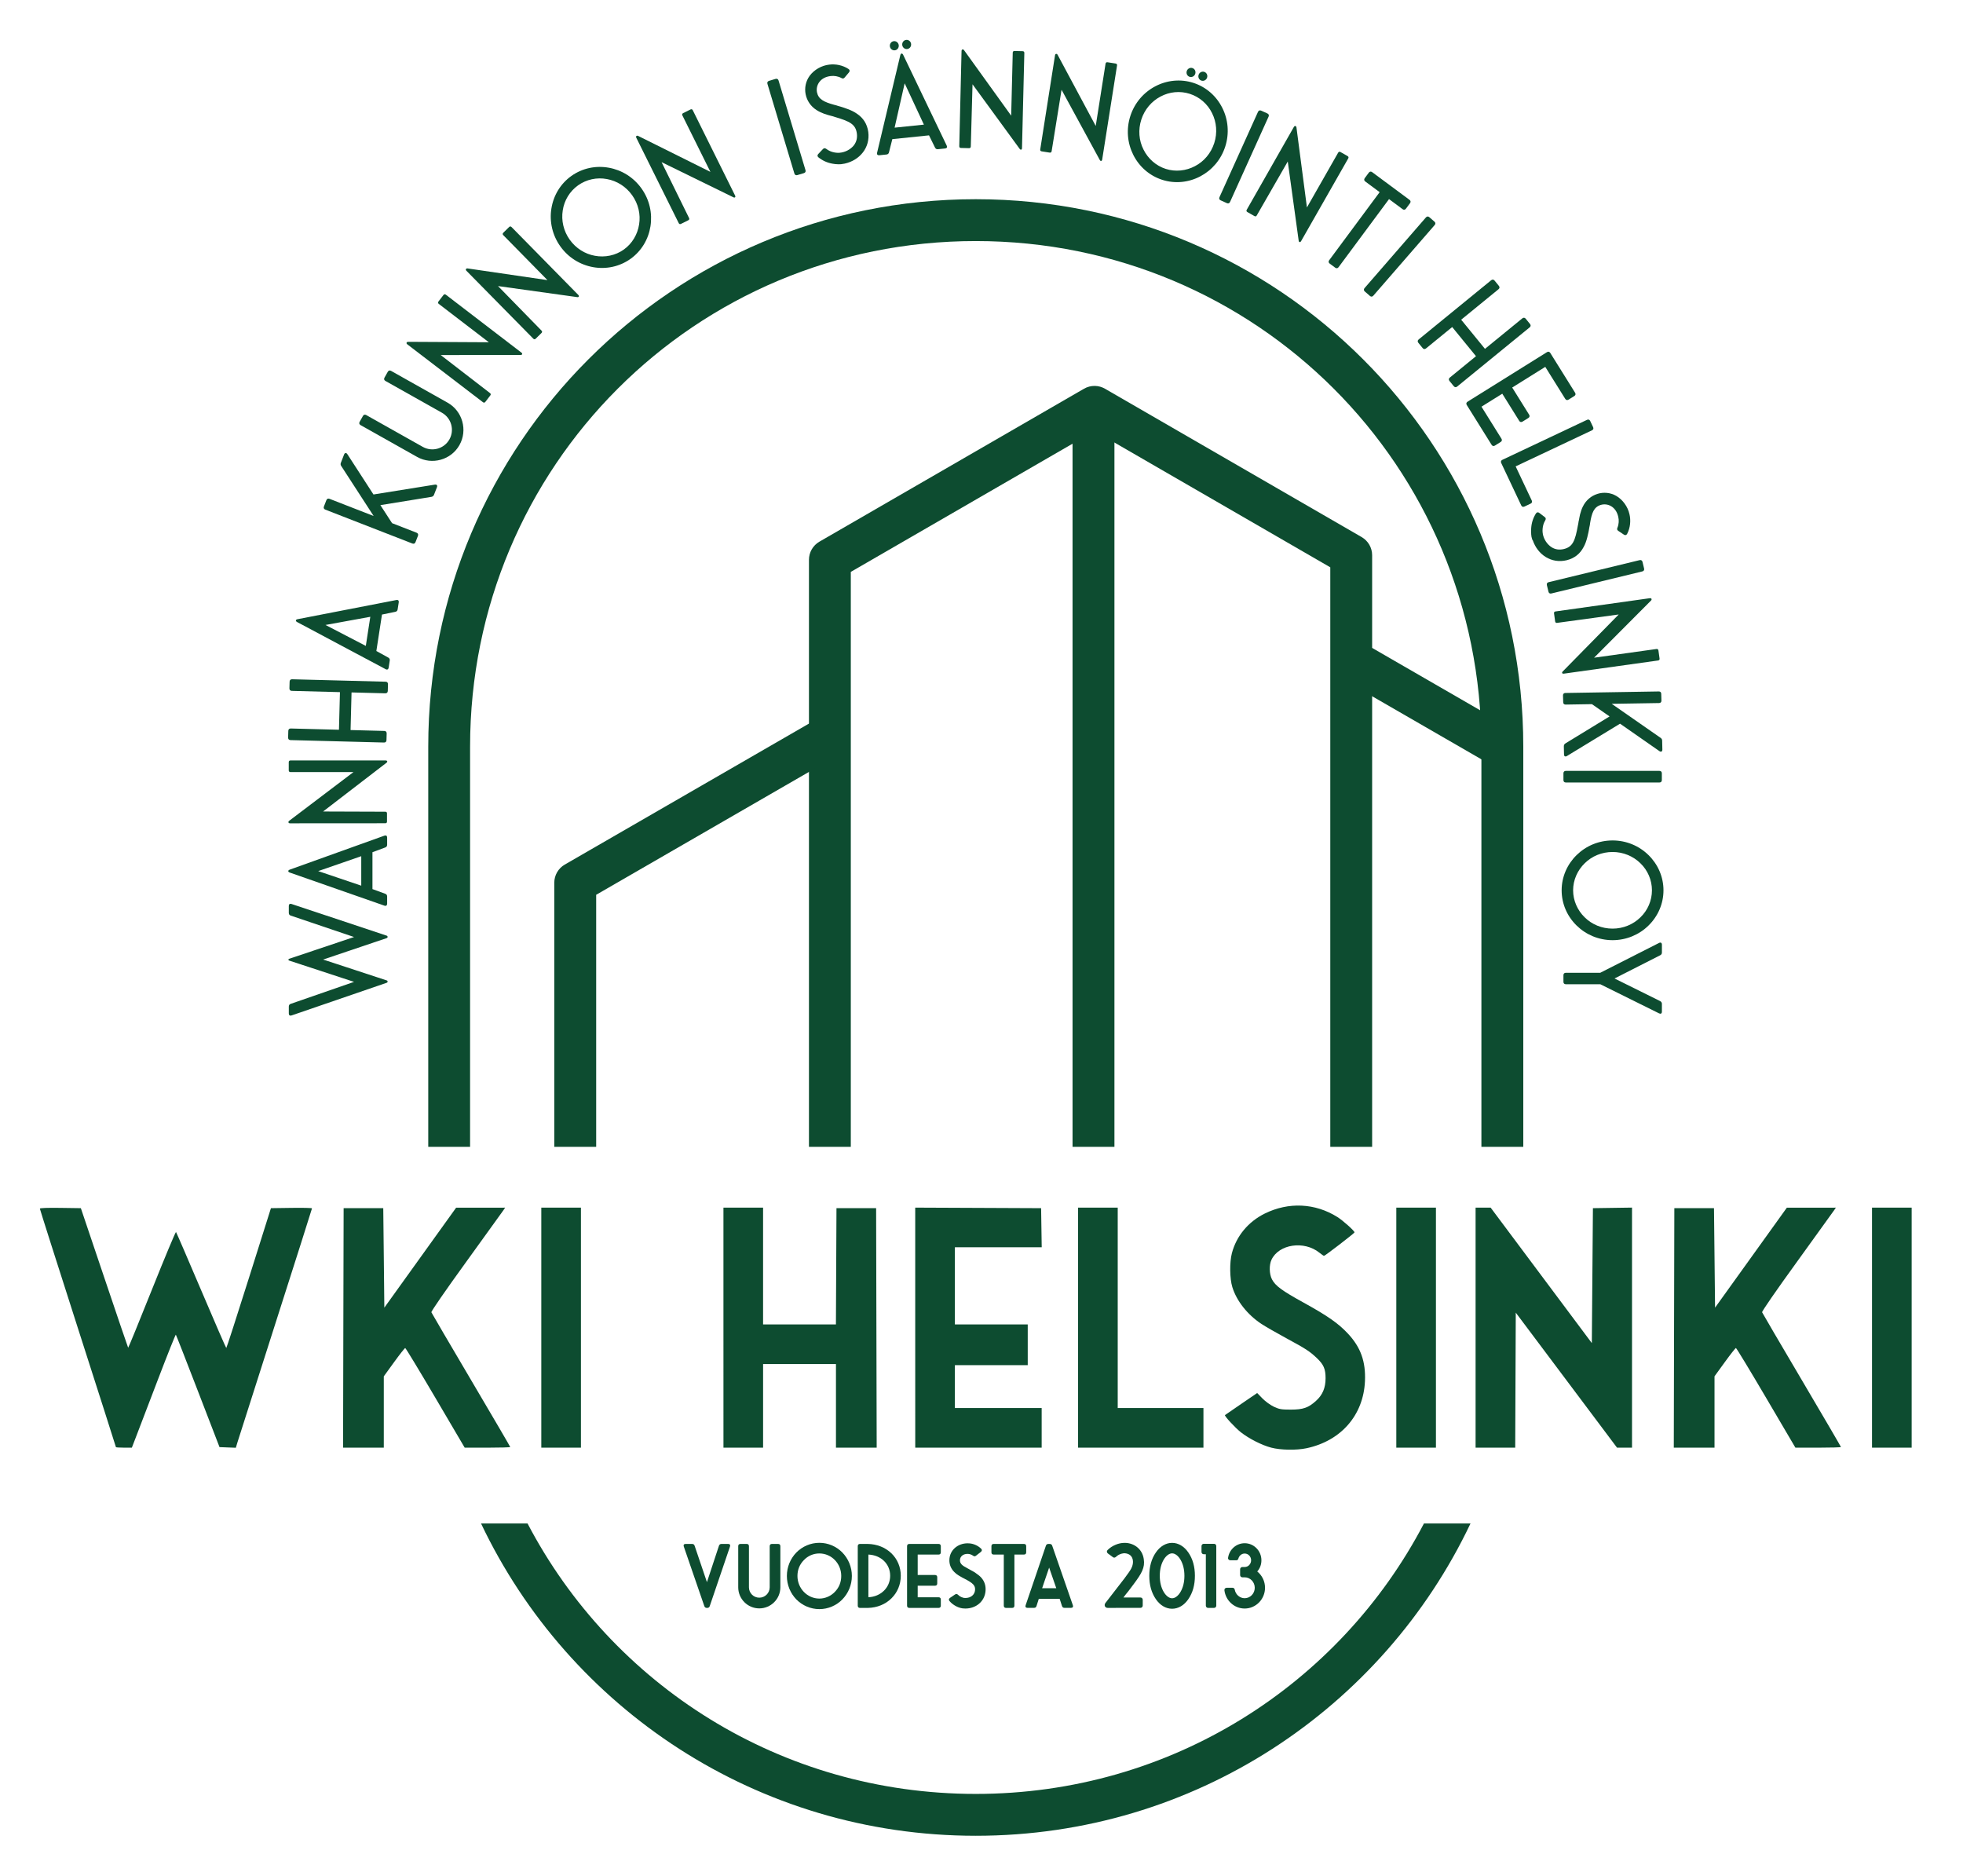 <?xml version="1.0" encoding="UTF-8"?>
<svg xmlns="http://www.w3.org/2000/svg" width="157" height="150" viewBox="0 0 157 150" fill="none">
  <path d="M78.041 15.931C53.811 15.931 34.251 35.488 34.251 59.719V91.717H37.597V59.719C37.597 37.285 55.607 19.278 78.041 19.278C100.476 19.278 118.482 37.285 118.482 59.719V91.717H121.832V59.719C121.832 35.488 102.272 15.931 78.041 15.931ZM38.473 121.837C45.497 136.62 60.551 146.812 78.041 146.812C95.532 146.812 110.587 136.62 117.611 121.837H113.887C107.147 134.724 93.67 143.465 78.041 143.465C62.413 143.465 48.935 134.724 42.193 121.837H38.473Z" fill="#0D4C30"></path>
  <path d="M30.931 78.594C31.023 78.561 31.029 78.44 30.931 78.407L25.845 76.738L30.925 75.024C31.029 74.991 31.024 74.859 30.925 74.826L23.319 72.295C23.182 72.251 23.099 72.311 23.099 72.449V73.003C23.099 73.113 23.149 73.19 23.254 73.223L28.317 74.936L23.128 76.677C23.045 76.705 23.045 76.793 23.128 76.82L28.317 78.523L23.254 80.28C23.144 80.318 23.099 80.39 23.099 80.5V81.054C23.099 81.192 23.187 81.252 23.319 81.208L30.931 78.594Z" fill="#0D4C30"></path>
  <path d="M30.963 72.267V71.696C30.963 71.586 30.914 71.515 30.81 71.477L29.789 71.103V68.154L30.81 67.775C30.914 67.737 30.963 67.665 30.963 67.555V66.984C30.963 66.841 30.881 66.781 30.744 66.83L23.171 69.549C23.018 69.604 23.018 69.725 23.171 69.779L30.744 72.427C30.881 72.476 30.963 72.405 30.963 72.267ZM28.893 70.829L25.45 69.664L28.893 68.472V70.829Z" fill="#0D4C30"></path>
  <path d="M30.914 60.998C31.008 60.927 30.991 60.817 30.842 60.817H23.231C23.143 60.817 23.094 60.866 23.094 60.954V61.608C23.094 61.695 23.143 61.745 23.231 61.745H28.272L23.126 65.644C23.038 65.71 23.043 65.842 23.198 65.842L30.815 65.837C30.909 65.837 30.952 65.788 30.952 65.7V65.052C30.952 64.964 30.907 64.915 30.815 64.915L25.84 64.898L30.914 60.998Z" fill="#0D4C30"></path>
  <path d="M30.91 59.195L30.926 58.652C30.926 58.531 30.86 58.458 30.739 58.455L28.038 58.384L28.116 55.376L30.817 55.446C30.939 55.449 31.011 55.38 31.015 55.259L31.03 54.715C31.03 54.594 30.964 54.521 30.843 54.518L23.361 54.323C23.239 54.32 23.167 54.39 23.163 54.511L23.148 55.054C23.148 55.175 23.215 55.248 23.335 55.251L27.189 55.352L27.11 58.36L23.256 58.26C23.135 58.257 23.063 58.326 23.059 58.447L23.044 58.99C23.044 59.111 23.11 59.184 23.231 59.188L30.713 59.382C30.835 59.386 30.907 59.316 30.91 59.195Z" fill="#0D4C30"></path>
  <path d="M31.085 53.393L31.172 52.828C31.189 52.72 31.151 52.642 31.054 52.588L30.101 52.063L30.55 49.148L31.617 48.929C31.726 48.907 31.786 48.844 31.803 48.736L31.891 48.171C31.913 48.03 31.84 47.958 31.697 47.986L23.798 49.519C23.638 49.55 23.619 49.669 23.763 49.747L30.844 53.517C30.972 53.587 31.064 53.528 31.085 53.393ZM29.258 51.655L26.033 49.98L29.617 49.327L29.258 51.655Z" fill="#0D4C30"></path>
  <path d="M34.712 39.568L34.947 38.964C35.003 38.82 34.931 38.733 34.78 38.757L29.87 39.545L27.783 36.323C27.699 36.19 27.577 36.201 27.519 36.349L27.265 37.005C27.228 37.097 27.231 37.18 27.292 37.269L29.884 41.266L26.353 39.891C26.24 39.847 26.148 39.888 26.104 40L25.907 40.507C25.862 40.62 25.907 40.712 26.017 40.756L32.982 43.467C33.096 43.511 33.187 43.47 33.231 43.358L33.428 42.851C33.471 42.739 33.428 42.646 33.318 42.602L31.358 41.839L30.423 40.397L34.505 39.735C34.607 39.715 34.674 39.665 34.712 39.568Z" fill="#0D4C30"></path>
  <path d="M36.748 35.592C37.419 34.401 36.992 32.875 35.8 32.204L31.277 29.66C31.171 29.6 31.074 29.628 31.015 29.733L30.751 30.202C30.692 30.308 30.719 30.405 30.824 30.464L35.347 33.008C36.099 33.431 36.367 34.389 35.944 35.14C35.522 35.892 34.564 36.16 33.812 35.737L29.289 33.192C29.184 33.133 29.087 33.16 29.028 33.265L28.764 33.734C28.705 33.84 28.732 33.937 28.837 33.996L33.36 36.541C34.552 37.211 36.078 36.784 36.748 35.592Z" fill="#0D4C30"></path>
  <path d="M41.647 28.385C41.765 28.385 41.818 28.288 41.701 28.198L35.659 23.568C35.589 23.515 35.52 23.524 35.467 23.594L35.069 24.113C35.015 24.182 35.025 24.252 35.095 24.305L39.096 27.371L32.64 27.337C32.53 27.335 32.454 27.443 32.576 27.537L38.626 32.166C38.699 32.222 38.765 32.21 38.818 32.14L39.213 31.626C39.267 31.556 39.262 31.49 39.187 31.433L35.248 28.394L41.647 28.385Z" fill="#0D4C30"></path>
  <path d="M46.171 23.762C46.287 23.778 46.354 23.689 46.25 23.584L40.913 18.157C40.851 18.094 40.782 18.093 40.719 18.155L40.253 18.613C40.191 18.675 40.189 18.745 40.252 18.807L43.786 22.402L37.398 21.467C37.29 21.451 37.2 21.547 37.307 21.657L42.652 27.084C42.718 27.15 42.783 27.147 42.846 27.085L43.308 26.631C43.37 26.569 43.375 26.503 43.308 26.437L39.831 22.878L46.171 23.762Z" fill="#0D4C30"></path>
  <path d="M50.422 20.707C51.303 20.08 51.86 19.138 52.024 18.099C52.187 17.059 51.952 15.98 51.309 15.075C50.673 14.18 49.724 13.595 48.692 13.413C47.656 13.226 46.584 13.443 45.702 14.069C44.825 14.693 44.263 15.638 44.1 16.678C43.933 17.713 44.174 18.801 44.811 19.697C45.453 20.601 46.396 21.177 47.432 21.364C48.467 21.551 49.544 21.331 50.422 20.707ZM49.89 19.959C49.218 20.437 48.379 20.602 47.589 20.457C46.789 20.318 46.059 19.86 45.562 19.162C45.072 18.473 44.88 17.633 45.008 16.827C45.127 16.028 45.565 15.299 46.236 14.821C46.908 14.344 47.741 14.17 48.535 14.319C49.337 14.463 50.067 14.921 50.557 15.61C51.054 16.308 51.247 17.148 51.115 17.949C50.993 18.744 50.561 19.482 49.89 19.959Z" fill="#0D4C30"></path>
  <path d="M58.661 15.78C58.766 15.832 58.857 15.769 58.791 15.636L55.409 8.817C55.371 8.738 55.304 8.716 55.225 8.755L54.639 9.046C54.561 9.085 54.539 9.151 54.577 9.23L56.818 13.746L51.038 10.869C50.939 10.819 50.824 10.883 50.893 11.021L54.283 17.842C54.324 17.926 54.388 17.943 54.467 17.904L55.047 17.616C55.125 17.577 55.151 17.515 55.109 17.432L52.913 12.967L58.661 15.78Z" fill="#0D4C30"></path>
  <path d="M63.773 14.002L64.294 13.846C64.41 13.811 64.458 13.722 64.423 13.607L62.268 6.438C62.233 6.322 62.144 6.275 62.029 6.309L61.508 6.466C61.392 6.501 61.344 6.589 61.379 6.705L63.534 13.874C63.569 13.989 63.658 14.037 63.773 14.002Z" fill="#0D4C30"></path>
  <path d="M67.554 13.085C68.766 12.819 69.606 11.803 69.445 10.556C69.357 9.923 69.054 9.439 68.534 9.092C68.334 8.95 68.082 8.825 67.794 8.72L67.41 8.584L67.218 8.525L67.026 8.472L66.905 8.431C66.851 8.415 66.779 8.397 66.696 8.376C65.888 8.154 65.457 7.933 65.341 7.38C65.23 6.791 65.622 6.171 66.44 6.082C66.708 6.046 67.034 6.098 67.283 6.234C67.387 6.296 67.472 6.3 67.552 6.203L67.9 5.79C67.979 5.693 67.975 5.593 67.869 5.521C67.401 5.208 66.817 5.105 66.33 5.167C65.704 5.237 65.116 5.579 64.76 6.057C64.111 6.947 64.36 8.208 65.311 8.803C65.483 8.917 65.682 9.009 65.915 9.098C66.006 9.129 66.104 9.163 66.206 9.192L66.332 9.226L66.397 9.245L66.456 9.26C66.546 9.279 66.606 9.3 66.641 9.309L66.763 9.35C67.982 9.706 68.433 9.945 68.532 10.677C68.578 11.043 68.495 11.359 68.286 11.63C68.025 11.952 67.602 12.179 67.149 12.217L67.133 12.218C67.118 12.22 67.113 12.223 67.106 12.219L67.017 12.222C66.921 12.22 66.828 12.208 66.729 12.19C66.489 12.147 66.271 12.048 66.088 11.908C65.988 11.835 65.897 11.832 65.816 11.923L65.446 12.313C65.36 12.405 65.358 12.501 65.462 12.587C65.789 12.847 66.164 13.017 66.591 13.092C66.743 13.121 66.898 13.137 67.056 13.137C67.107 13.137 67.146 13.14 67.189 13.135C67.205 13.138 67.212 13.136 67.228 13.132L67.244 13.13V13.135C67.347 13.124 67.452 13.107 67.554 13.085Z" fill="#0D4C30"></path>
  <path d="M71.564 4.024C71.761 4.004 71.902 3.824 71.882 3.621C71.861 3.419 71.685 3.272 71.489 3.292C71.292 3.312 71.15 3.492 71.171 3.695C71.192 3.897 71.367 4.044 71.564 4.024ZM72.553 3.922C72.75 3.902 72.891 3.722 72.87 3.52C72.85 3.317 72.674 3.17 72.478 3.19C72.281 3.21 72.139 3.391 72.16 3.593C72.181 3.795 72.356 3.942 72.553 3.922ZM70.33 12.416L70.899 12.357C71.007 12.346 71.074 12.29 71.101 12.182L71.368 11.127L74.302 10.825L74.783 11.803C74.833 11.902 74.908 11.944 75.017 11.933L75.586 11.874C75.728 11.86 75.78 11.772 75.716 11.64L72.236 4.385C72.166 4.238 72.046 4.25 72.007 4.409L70.15 12.213C70.115 12.355 70.194 12.43 70.33 12.416ZM71.55 10.209L72.355 6.664L73.893 9.967L71.55 10.209Z" fill="#0D4C30"></path>
  <path d="M81.556 11.91C81.624 12.005 81.735 11.992 81.739 11.843L81.926 4.234C81.926 4.146 81.88 4.095 81.792 4.093L81.139 4.077C81.051 4.076 81 4.123 80.999 4.211L80.874 9.251L77.103 4.011C77.04 3.921 76.907 3.924 76.904 4.077L76.722 11.692C76.722 11.786 76.768 11.831 76.856 11.833L77.504 11.849C77.591 11.85 77.642 11.808 77.644 11.715L77.782 6.741L81.556 11.91Z" fill="#0D4C30"></path>
  <path d="M87.963 12.799C88.018 12.902 88.13 12.903 88.153 12.757L89.34 5.238C89.356 5.152 89.313 5.095 89.225 5.081L88.58 4.979C88.494 4.965 88.436 5.007 88.422 5.094L87.636 10.073L84.587 4.382C84.536 4.285 84.404 4.27 84.38 4.422L83.198 11.947C83.182 12.039 83.225 12.09 83.312 12.104L83.953 12.205C84.039 12.219 84.094 12.183 84.11 12.091L84.903 7.179L87.963 12.799Z" fill="#0D4C30"></path>
  <path d="M95.144 6.143C95.332 6.204 95.534 6.095 95.596 5.902C95.658 5.709 95.558 5.503 95.369 5.443C95.181 5.382 94.979 5.49 94.917 5.684C94.854 5.877 94.955 6.083 95.144 6.143ZM96.09 6.447C96.278 6.508 96.48 6.4 96.543 6.206C96.605 6.013 96.504 5.807 96.315 5.747C96.127 5.686 95.925 5.794 95.863 5.988C95.801 6.181 95.901 6.387 96.09 6.447ZM92.952 14.38C93.982 14.711 95.07 14.593 96.001 14.102C96.931 13.611 97.655 12.777 97.995 11.72C98.331 10.675 98.232 9.564 97.76 8.628C97.29 7.687 96.474 6.957 95.444 6.626C94.419 6.297 93.326 6.413 92.396 6.904C91.467 7.39 90.739 8.235 90.403 9.28C90.064 10.337 90.166 11.437 90.636 12.378C91.106 13.32 91.927 14.051 92.952 14.38ZM93.233 13.507C92.449 13.255 91.814 12.681 91.457 11.961C91.089 11.237 91.019 10.378 91.282 9.563C91.54 8.758 92.098 8.1 92.819 7.721C93.531 7.338 94.378 7.252 95.162 7.505C95.946 7.757 96.584 8.319 96.939 9.045C97.305 9.774 97.375 10.633 97.116 11.438C96.854 12.254 96.297 12.911 95.577 13.285C94.867 13.663 94.017 13.759 93.233 13.507Z" fill="#0D4C30"></path>
  <path d="M97.629 16.022L98.125 16.245C98.235 16.295 98.329 16.26 98.379 16.149L101.46 9.328C101.509 9.217 101.476 9.123 101.364 9.073L100.869 8.849C100.759 8.8 100.664 8.835 100.614 8.946L97.534 15.767C97.484 15.877 97.517 15.972 97.629 16.022Z" fill="#0D4C30"></path>
  <path d="M103.869 19.254C103.885 19.371 103.988 19.411 104.062 19.282L107.831 12.67C107.875 12.593 107.857 12.526 107.781 12.482L107.213 12.159C107.136 12.115 107.069 12.134 107.025 12.21L104.528 16.59L103.69 10.188C103.674 10.079 103.559 10.019 103.483 10.152L99.715 16.772C99.669 16.853 99.689 16.916 99.766 16.959L100.329 17.28C100.405 17.324 100.469 17.31 100.516 17.229L102.995 12.915L103.869 19.254Z" fill="#0D4C30"></path>
  <path d="M106.348 21.08L106.789 21.407C106.887 21.479 106.986 21.465 107.058 21.367L111.094 15.923L112.179 16.728C112.277 16.8 112.376 16.785 112.448 16.688L112.772 16.251C112.844 16.154 112.83 16.054 112.732 15.982L109.746 13.768C109.648 13.696 109.548 13.711 109.477 13.808L109.153 14.245C109.081 14.342 109.095 14.442 109.193 14.514L110.344 15.367L106.308 20.811C106.237 20.909 106.251 21.008 106.348 21.08Z" fill="#0D4C30"></path>
  <path d="M109.156 23.31L109.566 23.667C109.657 23.746 109.758 23.739 109.837 23.648L114.746 17.996C114.825 17.905 114.818 17.804 114.727 17.725L114.316 17.369C114.225 17.289 114.124 17.297 114.045 17.388L109.137 23.039C109.057 23.13 109.065 23.231 109.156 23.31Z" fill="#0D4C30"></path>
  <path d="M113.439 27.416L113.782 27.837C113.859 27.93 113.959 27.941 114.053 27.864L116.146 26.155L118.049 28.486L115.956 30.195C115.862 30.272 115.853 30.372 115.929 30.466L116.273 30.887C116.35 30.98 116.45 30.991 116.544 30.914L122.342 26.18C122.436 26.104 122.445 26.003 122.369 25.91L122.025 25.488C121.948 25.395 121.848 25.385 121.754 25.461L118.768 27.899L116.865 25.568L119.851 23.13C119.945 23.054 119.955 22.953 119.878 22.86L119.534 22.438C119.458 22.345 119.357 22.335 119.264 22.411L113.466 27.145C113.372 27.222 113.362 27.322 113.439 27.416Z" fill="#0D4C30"></path>
  <path d="M117.312 32.391L119.298 35.573C119.362 35.675 119.46 35.698 119.563 35.634L120.024 35.346C120.126 35.282 120.15 35.184 120.084 35.081L118.488 32.524L120.152 31.486L121.506 33.657C121.57 33.76 121.669 33.782 121.771 33.718L122.237 33.428C122.339 33.364 122.363 33.265 122.299 33.163L120.945 30.992L123.591 29.34L125.187 31.898C125.251 32.001 125.349 32.024 125.452 31.96L125.913 31.672C126.015 31.608 126.039 31.51 125.975 31.407L123.99 28.225C123.926 28.122 123.827 28.099 123.725 28.163L117.374 32.126C117.272 32.19 117.247 32.288 117.312 32.391Z" fill="#0D4C30"></path>
  <path d="M120.067 37.028L121.668 40.419C121.719 40.529 121.815 40.563 121.924 40.511L122.415 40.279C122.525 40.227 122.559 40.133 122.508 40.023L121.221 37.297L127.324 34.415C127.434 34.364 127.468 34.269 127.417 34.16L127.184 33.668C127.133 33.559 127.038 33.525 126.929 33.576L120.16 36.772C120.05 36.823 120.016 36.918 120.067 37.028Z" fill="#0D4C30"></path>
  <path d="M122.586 43.196C122.981 44.372 124.082 45.098 125.304 44.803C125.923 44.648 126.373 44.294 126.661 43.74C126.781 43.526 126.877 43.261 126.952 42.964L127.044 42.568L127.082 42.37L127.116 42.174L127.143 42.049C127.159 41.993 127.164 41.92 127.175 41.835C127.309 41.008 127.481 40.556 128.019 40.382C128.592 40.207 129.251 40.53 129.428 41.334C129.493 41.596 129.476 41.926 129.367 42.188C129.318 42.298 129.323 42.383 129.426 42.452L129.875 42.754C129.979 42.823 130.078 42.807 130.139 42.694C130.4 42.195 130.439 41.603 130.325 41.125C130.188 40.511 129.784 39.963 129.271 39.66C128.317 39.111 127.09 39.494 126.6 40.504C126.505 40.687 126.436 40.895 126.372 41.137C126.352 41.231 126.328 41.331 126.31 41.436L126.289 41.564L126.273 41.632L126.257 41.693C126.242 41.783 126.234 41.846 126.229 41.882L126.202 42.007C125.978 43.258 125.79 43.733 125.073 43.909C124.714 43.995 124.391 43.947 124.099 43.767C123.751 43.542 123.479 43.147 123.393 42.701V42.689C123.393 42.678 123.393 42.669 123.393 42.662L123.377 42.573C123.361 42.478 123.377 42.384 123.378 42.283C123.396 42.04 123.469 41.812 123.589 41.616C123.651 41.508 123.645 41.418 123.544 41.347L123.116 41.021C123.016 40.945 122.92 40.954 122.846 41.06C122.622 41.413 122.493 41.804 122.464 42.236C122.448 42.391 122.448 42.547 122.464 42.704C122.464 42.754 122.464 42.794 122.48 42.837C122.478 42.85 122.48 42.86 122.48 42.876V42.887V42.893C122.502 42.995 122.531 43.096 122.565 43.195L122.586 43.196Z" fill="#0D4C30"></path>
  <path d="M123.718 46.792L123.846 47.32C123.874 47.438 123.96 47.49 124.078 47.462L131.352 45.698C131.47 45.669 131.522 45.583 131.494 45.466L131.367 44.937C131.338 44.82 131.252 44.767 131.135 44.796L123.86 46.559C123.742 46.588 123.69 46.674 123.718 46.792Z" fill="#0D4C30"></path>
  <path d="M124.981 53.704C124.898 53.788 124.93 53.895 125.076 53.874L132.615 52.821C132.702 52.808 132.744 52.753 132.731 52.666L132.64 52.019C132.624 51.932 132.572 51.89 132.486 51.902L127.493 52.599L132.05 48.026C132.128 47.948 132.104 47.819 131.951 47.84L124.408 48.899C124.315 48.912 124.279 48.967 124.291 49.054L124.38 49.696C124.396 49.783 124.443 49.826 124.535 49.813L129.465 49.141L124.981 53.704Z" fill="#0D4C30"></path>
  <path d="M125.075 59.684L125.09 60.332C125.09 60.486 125.192 60.539 125.323 60.46L129.571 57.875L132.721 60.07C132.848 60.161 132.958 60.104 132.955 59.945L132.939 59.242C132.937 59.144 132.904 59.067 132.815 59.008L128.904 56.287L132.692 56.225C132.813 56.224 132.883 56.151 132.881 56.03L132.865 55.486C132.865 55.366 132.791 55.295 132.67 55.297L125.197 55.419C125.076 55.421 125.006 55.494 125.008 55.615L125.024 56.158C125.024 56.279 125.099 56.349 125.219 56.347L127.322 56.313L128.733 57.295L125.204 59.451C125.116 59.507 125.075 59.579 125.076 59.684H125.075Z" fill="#0D4C30"></path>
  <path d="M125.043 61.842V62.386C125.043 62.507 125.114 62.578 125.235 62.578H132.72C132.842 62.578 132.913 62.507 132.913 62.386V61.842C132.913 61.721 132.841 61.65 132.72 61.65H125.235C125.114 61.65 125.043 61.721 125.043 61.842Z" fill="#0D4C30"></path>
  <path d="M124.9 71.2C124.9 72.282 125.345 73.282 126.097 74.018C126.849 74.754 127.865 75.188 128.975 75.188C130.073 75.188 131.1 74.754 131.847 74.018C132.599 73.282 133.044 72.282 133.044 71.2C133.044 70.124 132.599 69.119 131.847 68.383C131.1 67.647 130.073 67.213 128.975 67.213C127.865 67.213 126.849 67.647 126.097 68.383C125.345 69.119 124.9 70.124 124.9 71.2ZM125.817 71.2C125.817 70.377 126.168 69.597 126.745 69.037C127.322 68.465 128.118 68.136 128.975 68.136C129.82 68.136 130.617 68.465 131.199 69.037C131.781 69.597 132.122 70.377 132.122 71.2C132.122 72.024 131.781 72.804 131.199 73.364C130.617 73.935 129.82 74.265 128.975 74.265C128.118 74.265 127.322 73.935 126.745 73.364C126.168 72.804 125.817 72.024 125.817 71.2Z" fill="#0D4C30"></path>
  <path d="M125.043 77.988V78.521C125.043 78.642 125.114 78.713 125.235 78.713H127.992L132.693 81.042C132.83 81.108 132.918 81.053 132.918 80.904V80.284C132.918 80.18 132.868 80.108 132.776 80.059L129.129 78.252L132.781 76.396C132.88 76.346 132.919 76.275 132.919 76.171V75.55C132.919 75.402 132.826 75.341 132.694 75.407L127.987 77.796H125.236C125.114 77.796 125.043 77.868 125.043 77.988Z" fill="#0D4C30"></path>
  <path d="M58.386 123.677L56.766 128.442C56.734 128.542 56.666 128.589 56.562 128.589H56.534C56.43 128.589 56.362 128.539 56.33 128.442L54.688 123.677C54.645 123.555 54.703 123.473 54.831 123.473H55.352C55.456 123.473 55.523 123.52 55.556 123.62L56.541 126.529L57.501 123.62C57.533 123.523 57.601 123.473 57.705 123.473H58.24C58.368 123.473 58.429 123.555 58.386 123.677Z" fill="#0D4C30"></path>
  <path d="M61.738 123.473H62.234C62.349 123.473 62.413 123.538 62.413 123.652V126.943C62.413 127.871 61.656 128.628 60.728 128.628C59.8 128.628 59.043 127.871 59.043 126.943V123.652C59.043 123.538 59.107 123.473 59.222 123.473H59.721C59.836 123.473 59.9 123.538 59.9 123.652V126.943C59.9 127.4 60.271 127.771 60.728 127.771C61.185 127.771 61.56 127.4 61.56 126.943V123.652C61.56 123.538 61.624 123.473 61.738 123.473Z" fill="#0D4C30"></path>
  <path d="M65.533 123.384C66.236 123.384 66.893 123.67 67.371 124.159C67.846 124.648 68.132 125.315 68.132 126.033C68.132 126.757 67.846 127.418 67.371 127.91C66.893 128.399 66.236 128.685 65.533 128.685C64.83 128.685 64.173 128.399 63.691 127.91C63.216 127.418 62.934 126.757 62.934 126.033C62.934 125.315 63.216 124.648 63.691 124.159C64.173 123.67 64.83 123.384 65.533 123.384ZM65.533 127.843C66.008 127.843 66.45 127.639 66.768 127.311C67.111 126.957 67.282 126.529 67.282 126.033C67.282 125.037 66.5 124.234 65.533 124.234C65.058 124.234 64.616 124.426 64.298 124.762C63.955 125.108 63.78 125.537 63.78 126.033C63.78 127.029 64.566 127.843 65.533 127.843Z" fill="#0D4C30"></path>
  <path d="M69.395 123.473C70.142 123.484 70.805 123.755 71.287 124.216C71.769 124.676 72.044 125.315 72.044 126.018C72.044 126.729 71.769 127.361 71.294 127.828C70.82 128.296 70.159 128.574 69.417 128.589H68.781C68.667 128.589 68.603 128.524 68.603 128.41V123.652C68.603 123.538 68.667 123.473 68.781 123.473H69.395ZM71.195 126.018C71.195 125.076 70.466 124.366 69.453 124.323V127.735C70.452 127.693 71.195 126.957 71.195 126.018Z" fill="#0D4C30"></path>
  <path d="M75.246 123.652V124.144C75.246 124.259 75.182 124.323 75.068 124.323H73.397V125.958H74.782C74.896 125.958 74.96 126.022 74.96 126.136V126.636C74.96 126.75 74.896 126.814 74.782 126.814H73.397V127.739H75.068C75.182 127.739 75.246 127.803 75.246 127.918V128.41C75.246 128.524 75.182 128.589 75.068 128.589H72.726C72.612 128.589 72.547 128.524 72.547 128.41V123.652C72.547 123.538 72.612 123.473 72.726 123.473H75.068C75.182 123.473 75.246 123.538 75.246 123.652Z" fill="#0D4C30"></path>
  <path d="M77.573 125.529L77.688 125.594L77.802 125.654C77.891 125.701 77.963 125.751 78.03 125.797C78.202 125.915 78.344 126.022 78.455 126.14C78.737 126.443 78.859 126.811 78.823 127.236C78.751 128.089 78.045 128.639 77.216 128.639C77.149 128.639 77.077 128.635 77.01 128.628C77.002 128.625 76.992 128.625 76.981 128.625C76.97 128.621 76.956 128.621 76.942 128.617L76.834 128.596C76.731 128.571 76.631 128.535 76.535 128.489C76.285 128.367 76.096 128.225 75.939 128.039C75.864 127.946 75.881 127.857 75.978 127.789L76.385 127.514C76.478 127.454 76.552 127.468 76.635 127.55C76.709 127.625 76.795 127.686 76.895 127.725C76.938 127.743 76.988 127.764 77.038 127.775L77.081 127.786H77.095V127.789H77.109C77.141 127.792 77.177 127.796 77.213 127.796C77.645 127.796 77.952 127.539 77.984 127.171C78.016 126.8 77.834 126.618 77.166 126.268L77.099 126.233C77.074 126.222 77.042 126.204 76.995 126.179L76.959 126.161L76.927 126.14C76.899 126.126 76.874 126.111 76.849 126.097L76.677 125.997C76.538 125.915 76.424 125.819 76.324 125.719C76.053 125.447 75.924 125.126 75.931 124.755C75.946 123.98 76.592 123.423 77.384 123.423C77.438 123.423 77.491 123.427 77.541 123.43C77.855 123.452 78.216 123.602 78.473 123.855C78.559 123.941 78.544 124.034 78.451 124.109L78.059 124.416C77.973 124.483 77.902 124.473 77.812 124.405C77.709 124.334 77.58 124.284 77.459 124.273C77.434 124.269 77.406 124.269 77.38 124.269C77.016 124.269 76.781 124.487 76.777 124.773C76.773 125.055 76.966 125.212 77.388 125.426L77.392 125.429L77.424 125.447L77.453 125.462L77.506 125.49L77.573 125.529Z" fill="#0D4C30"></path>
  <path d="M82.075 123.652V124.144C82.075 124.259 82.011 124.323 81.896 124.323H81.132V128.41C81.132 128.524 81.068 128.589 80.954 128.589H80.461C80.347 128.589 80.283 128.524 80.283 128.41V124.323H79.472C79.358 124.323 79.294 124.259 79.294 124.144V123.652C79.294 123.538 79.358 123.473 79.472 123.473H81.896C82.011 123.473 82.075 123.538 82.075 123.652Z" fill="#0D4C30"></path>
  <path d="M84.156 123.616L85.809 128.382C85.852 128.503 85.791 128.585 85.662 128.585H85.138C85.034 128.585 84.97 128.539 84.938 128.439L84.752 127.864H83.082L82.9 128.439C82.868 128.539 82.803 128.585 82.7 128.585H82.175C82.046 128.585 81.986 128.503 82.028 128.382L83.649 123.62C83.681 123.52 83.749 123.473 83.853 123.473H83.953C84.056 123.473 84.124 123.52 84.156 123.616ZM83.349 127.014H84.481L83.91 125.365L83.349 127.014Z" fill="#0D4C30"></path>
  <path d="M90.578 126.811C90 127.593 90.257 127.211 89.85 127.757H91.213C91.317 127.757 91.395 127.835 91.395 127.939V128.403C91.395 128.507 91.317 128.585 91.213 128.585L88.593 128.588C88.379 128.588 88.279 128.374 88.411 128.196C88.411 128.196 89.939 126.225 89.939 126.222C90.221 125.847 90.403 125.583 90.485 125.422C90.71 124.983 90.66 124.448 90.221 124.276C90.153 124.248 90.078 124.23 89.996 124.223C89.971 124.219 89.946 124.219 89.921 124.219H89.889C89.803 124.23 89.686 124.248 89.568 124.301C89.446 124.351 89.339 124.423 89.246 124.512C89.179 124.576 89.089 124.591 89.014 124.533L88.611 124.237C88.515 124.166 88.5 124.044 88.582 123.962C88.764 123.78 88.978 123.641 89.218 123.541C89.443 123.445 89.653 123.405 89.814 123.395C90.588 123.327 91.349 123.805 91.477 124.676C91.588 125.372 91.306 125.836 90.66 126.704L90.578 126.811Z" fill="#0D4C30"></path>
  <path d="M93.744 123.388C94.247 123.388 94.708 123.67 95.04 124.152C95.393 124.662 95.568 125.283 95.568 126.022C95.568 126.761 95.393 127.382 95.04 127.893C94.708 128.378 94.247 128.656 93.744 128.656C93.241 128.656 92.78 128.378 92.448 127.893C92.095 127.382 91.92 126.761 91.92 126.022C91.92 125.283 92.095 124.662 92.448 124.152C92.78 123.67 93.241 123.388 93.744 123.388ZM93.744 127.818C93.976 127.818 94.226 127.632 94.412 127.318C94.622 126.961 94.729 126.529 94.729 126.022C94.729 125.515 94.622 125.083 94.412 124.726C94.226 124.412 93.976 124.227 93.744 124.227C93.512 124.227 93.266 124.412 93.076 124.726C92.866 125.083 92.759 125.515 92.759 126.022C92.759 126.529 92.866 126.961 93.076 127.318C93.266 127.632 93.512 127.818 93.744 127.818Z" fill="#0D4C30"></path>
  <path d="M97.278 123.645V128.407C97.278 128.51 97.2 128.589 97.096 128.589H96.625C96.521 128.589 96.443 128.51 96.443 128.407V124.298H96.279C96.175 124.298 96.096 124.219 96.096 124.116V123.645C96.096 123.541 96.175 123.463 96.279 123.463H97.096C97.2 123.463 97.278 123.541 97.278 123.645Z" fill="#0D4C30"></path>
  <path d="M98.114 126.979H98.581C98.674 126.979 98.738 127.043 98.756 127.136C98.827 127.521 99.156 127.814 99.549 127.814C99.991 127.814 100.355 127.439 100.355 126.979C100.355 126.518 99.991 126.143 99.549 126.143H99.367C99.263 126.143 99.184 126.065 99.184 125.961V125.501C99.184 125.397 99.263 125.319 99.367 125.319H99.549C99.834 125.319 100.063 125.076 100.063 124.78C100.063 124.48 99.834 124.241 99.549 124.241C99.313 124.241 99.113 124.405 99.049 124.633C99.027 124.719 98.97 124.78 98.885 124.78H98.403C98.292 124.78 98.203 124.694 98.221 124.583C98.314 123.923 98.874 123.416 99.549 123.416C100.287 123.416 100.887 124.027 100.887 124.78C100.887 125.119 100.777 125.419 100.555 125.676C100.941 125.986 101.176 126.461 101.176 126.979C101.176 127.893 100.445 128.639 99.549 128.639C98.713 128.639 98.024 127.996 97.928 127.175C97.917 127.061 98.003 126.979 98.114 126.979Z" fill="#0D4C30"></path>
  <path d="M85.782 33.301V91.717H89.132V33.301H85.782Z" fill="#0D4C30"></path>
  <path d="M87.578 30.863C87.27 30.856 86.967 30.933 86.7 31.087L65.535 43.32C65.281 43.468 65.07 43.679 64.923 43.934C64.777 44.188 64.7 44.477 64.7 44.771V91.717H68.047V45.736L87.538 34.469L106.396 45.369V91.717H109.743V44.404C109.743 44.11 109.666 43.821 109.519 43.566C109.372 43.311 109.16 43.1 108.906 42.953L88.375 31.087C88.132 30.947 87.858 30.87 87.578 30.863Z" fill="#0D4C30"></path>
  <path d="M109.73 51.808L108.055 54.706L119.021 61.036L120.693 58.137L109.73 51.808Z" fill="#0D4C30"></path>
  <path d="M65.037 57.674L45.17 69.143C44.915 69.29 44.703 69.502 44.556 69.757C44.409 70.011 44.332 70.3 44.332 70.595V91.717H47.682V71.559L66.709 60.572L65.037 57.674Z" fill="#0D4C30"></path>
  <path d="M101.669 115.772C100.922 115.576 99.898 115.057 99.245 114.544C98.785 114.181 97.906 113.23 97.974 113.168C97.993 113.151 98.579 112.747 99.278 112.271L100.548 111.404L100.968 111.836C101.202 112.076 101.608 112.371 101.884 112.5C102.318 112.703 102.482 112.731 103.235 112.731C104.223 112.73 104.638 112.587 105.251 112.034C105.78 111.557 106.018 110.996 106.019 110.221C106.019 109.479 105.867 109.128 105.32 108.609C104.744 108.064 104.455 107.876 102.892 107.029C102.091 106.595 101.185 106.074 100.878 105.871C99.767 105.134 98.903 104.039 98.561 102.932C98.352 102.255 98.334 100.953 98.525 100.225C98.883 98.851 99.834 97.704 101.159 97.05C103.062 96.111 105.185 96.213 106.963 97.328C107.411 97.609 108.334 98.436 108.334 98.557C108.334 98.621 105.976 100.434 105.893 100.434C105.863 100.434 105.695 100.318 105.519 100.177C104.3 99.198 102.287 99.495 101.696 100.741C101.495 101.163 101.511 101.878 101.729 102.306C101.995 102.827 102.524 103.217 104.281 104.185C106.186 105.235 107.048 105.839 107.81 106.655C108.831 107.75 109.239 108.894 109.169 110.461C109.046 113.178 107.252 115.236 104.494 115.82C103.684 115.992 102.427 115.971 101.669 115.772ZM9.272 115.733C9.272 115.71 7.904 111.428 6.23 106.217C4.557 101.005 3.188 96.704 3.188 96.658C3.188 96.606 3.803 96.583 4.828 96.598L6.467 96.621L8.344 102.186C9.376 105.247 10.234 107.766 10.25 107.782C10.268 107.799 11.122 105.709 12.15 103.138C13.178 100.566 14.046 98.492 14.077 98.527C14.109 98.563 15.017 100.665 16.095 103.198C17.172 105.731 18.074 107.804 18.098 107.804C18.122 107.804 18.936 105.288 19.906 102.212L21.669 96.621L23.312 96.598C24.215 96.585 24.954 96.601 24.954 96.635C24.954 96.668 23.639 100.805 22.031 105.827C20.423 110.85 19.052 115.144 18.985 115.37L18.862 115.781L18.209 115.756L17.557 115.73L15.833 111.258C14.886 108.798 14.089 106.765 14.064 106.739C14.039 106.714 13.389 108.341 12.62 110.355C11.851 112.369 11.07 114.412 10.884 114.895L10.546 115.773H9.909C9.559 115.773 9.272 115.754 9.272 115.733ZM27.46 106.197L27.483 96.621H29.068H30.653L30.697 100.599L30.739 104.577L33.61 100.58L36.481 96.583L38.44 96.582L40.399 96.58L40.272 96.774C40.202 96.881 38.865 98.736 37.3 100.897C35.62 103.218 34.475 104.875 34.502 104.947C34.528 105.013 35.957 107.453 37.678 110.369C39.4 113.284 40.808 115.693 40.808 115.722C40.808 115.751 39.989 115.775 38.987 115.775L37.166 115.774L34.823 111.79C33.535 109.599 32.448 107.806 32.409 107.806C32.369 107.806 31.968 108.315 31.517 108.938L30.696 110.069V112.922V115.775H29.068H27.439L27.46 106.197ZM43.293 106.176V96.578H44.878H46.463V106.176V115.773H44.878H43.293V106.176ZM57.861 106.176V96.578H59.446H61.031V101.248V105.919H63.944H66.857L66.879 101.27L66.901 96.621H68.487H70.072L70.094 106.197L70.117 115.773H68.488H66.86V112.431V109.089H63.946H61.032V112.431V115.773H59.447H57.862L57.861 106.176ZM73.199 106.175V96.577L78.234 96.599L83.268 96.621L83.292 98.185L83.316 99.749H79.844H76.371V102.834V105.919H79.285H82.198V107.547V109.175H79.285H76.371V110.889V112.603H79.842H83.312V114.188V115.773H78.257H73.201L73.199 106.175ZM86.225 106.176V96.578H87.81H89.395V104.59V112.603H92.823H96.251V114.188V115.773H91.238H86.225V106.176ZM111.676 106.176V96.578H113.261H114.846V106.176V115.773H113.261H111.676V106.176ZM118.017 106.176V96.578H118.619H119.222L123.268 101.995L127.314 107.411L127.358 102.016L127.401 96.621L128.965 96.598L130.528 96.575V106.174V115.774H129.929H129.329L125.28 110.375L121.231 104.976L121.208 110.375L121.186 115.774H119.601H118.017V106.176ZM133.891 106.197L133.913 96.621H135.499H137.084L137.127 100.599L137.17 104.577L140.041 100.58L142.911 96.583L144.871 96.582L146.83 96.58L146.702 96.774C146.632 96.881 145.295 98.736 143.731 100.897C142.05 103.218 140.905 104.875 140.933 104.947C140.958 105.013 142.387 107.453 144.109 110.369C145.83 113.284 147.238 115.693 147.238 115.722C147.238 115.751 146.419 115.775 145.417 115.775L143.596 115.774L141.253 111.789C139.965 109.597 138.878 107.804 138.839 107.804C138.799 107.804 138.398 108.313 137.947 108.936L137.126 110.068V112.921V115.774H135.498H133.869L133.891 106.197ZM149.723 106.176V96.578H151.309H152.894V106.176V115.773H151.309H149.723V106.176Z" fill="#0D4C30"></path>
</svg>
